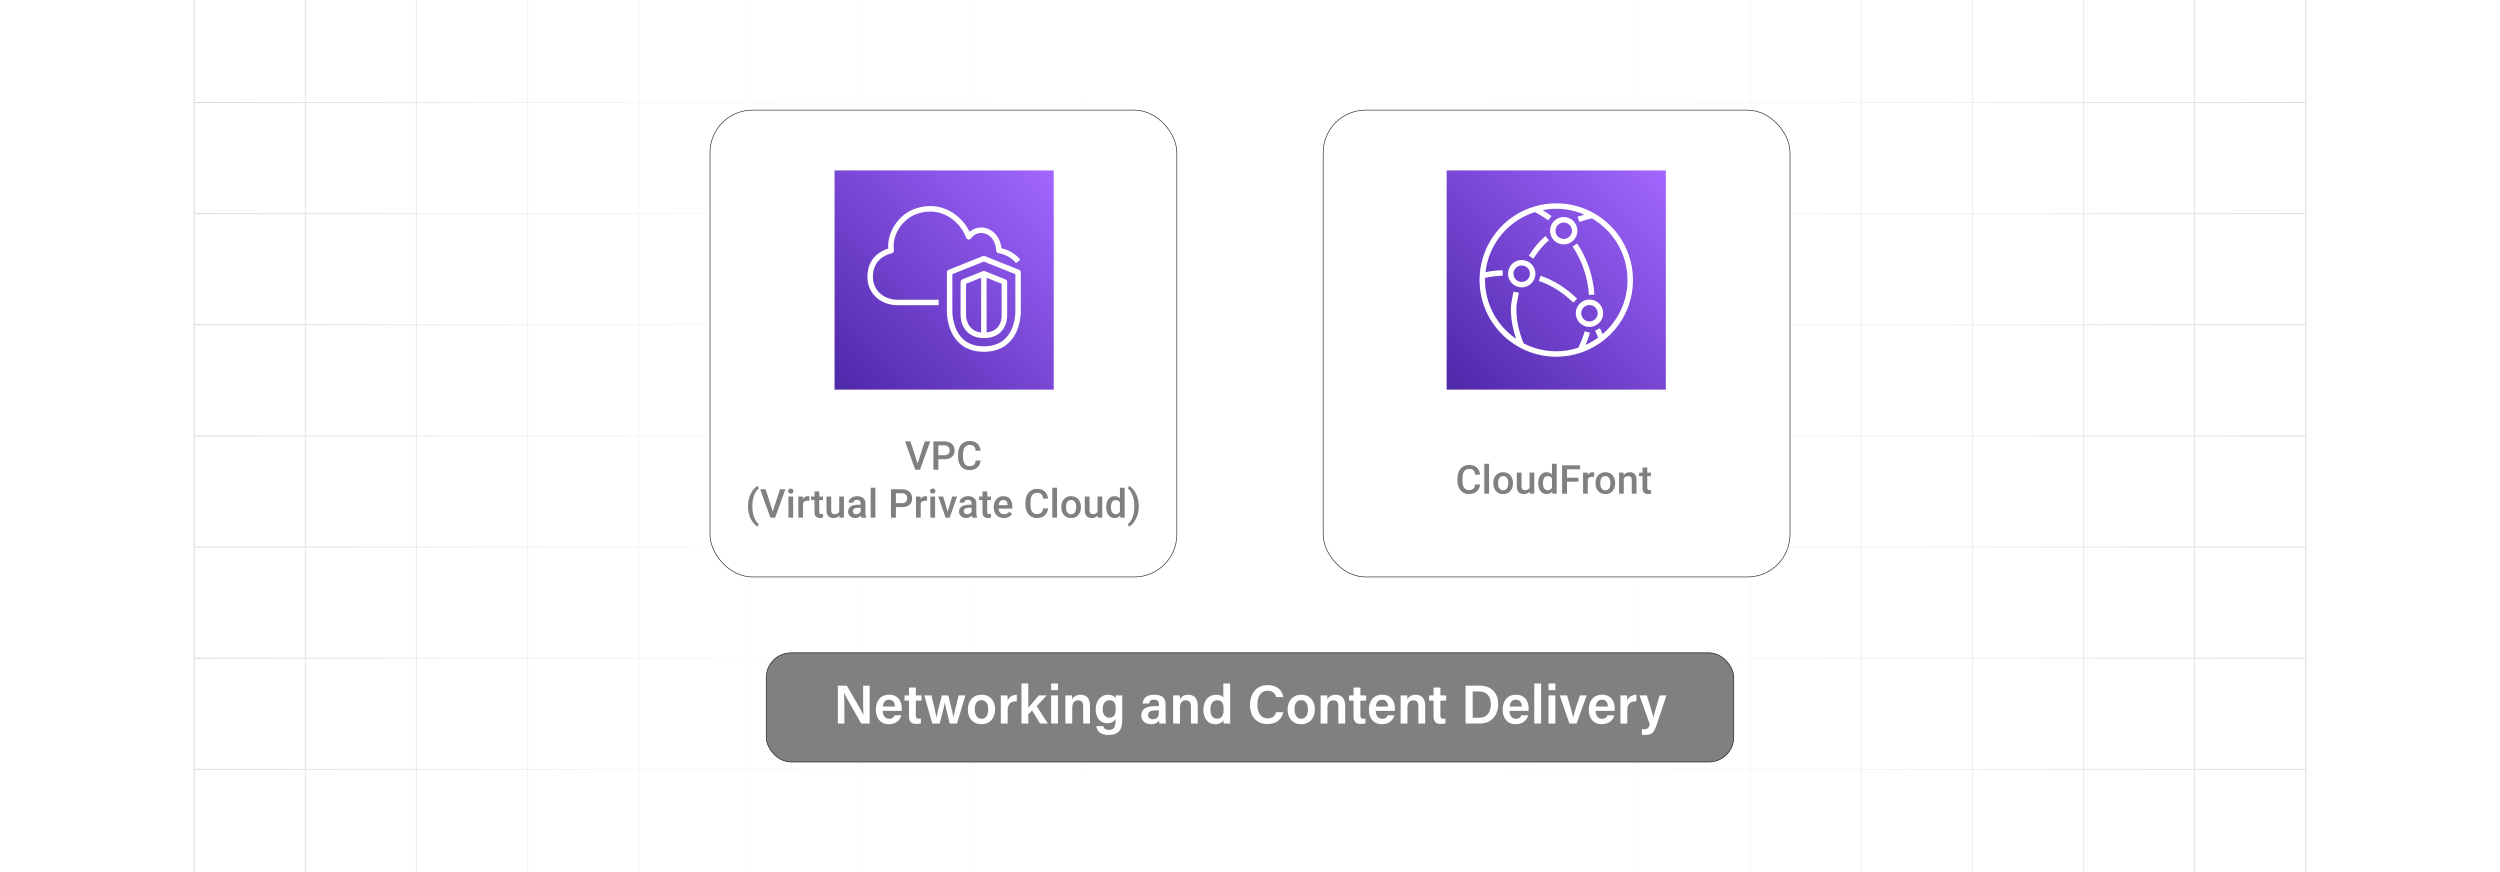 <?xml version="1.0" encoding="UTF-8"?><svg id="Layer_1" xmlns="http://www.w3.org/2000/svg" xmlns:xlink="http://www.w3.org/1999/xlink" viewBox="0 0 860 300"><defs><clipPath id="clippath"><rect y="-.038" width="860" height="300.076" fill="none" stroke-width="0"/></clipPath><clipPath id="clippath-1"><rect y="-.038" width="860" height="300.076" fill="none" stroke-width="0"/></clipPath><linearGradient id="linear-gradient" x1="72.44" y1="149.981" x2="787.56" y2="149.981" gradientUnits="userSpaceOnUse"><stop offset="0" stop-color="#fff" stop-opacity="0"/><stop offset=".039" stop-color="#fff" stop-opacity=".179"/><stop offset=".087" stop-color="#fff" stop-opacity=".369"/><stop offset=".137" stop-color="#fff" stop-opacity=".539"/><stop offset=".189" stop-color="#fff" stop-opacity=".681"/><stop offset=".244" stop-color="#fff" stop-opacity=".797"/><stop offset=".301" stop-color="#fff" stop-opacity=".887"/><stop offset=".363" stop-color="#fff" stop-opacity=".951"/><stop offset=".432" stop-color="#fff" stop-opacity=".988"/><stop offset=".523" stop-color="#fff"/><stop offset=".583" stop-color="#fff" stop-opacity=".984"/><stop offset=".643" stop-color="#fff" stop-opacity=".937"/><stop offset=".703" stop-color="#fff" stop-opacity=".858"/><stop offset=".763" stop-color="#fff" stop-opacity=".747"/><stop offset=".823" stop-color="#fff" stop-opacity=".604"/><stop offset=".883" stop-color="#fff" stop-opacity=".428"/><stop offset=".943" stop-color="#fff" stop-opacity=".225"/><stop offset="1" stop-color="#fff" stop-opacity="0"/></linearGradient><linearGradient id="linear-gradient-2" x1="560.116" y1="165.088" x2="560.116" y2="163.644" gradientUnits="userSpaceOnUse"><stop offset=".001" stop-color="#ff1d25" stop-opacity="0"/><stop offset=".079" stop-color="#f6272d" stop-opacity=".259"/><stop offset=".156" stop-color="#f03034" stop-opacity=".483"/><stop offset=".233" stop-color="#ea383b" stop-opacity=".669"/><stop offset=".307" stop-color="#e53e3f" stop-opacity=".813"/><stop offset=".378" stop-color="#e24243" stop-opacity=".916"/><stop offset=".445" stop-color="#e04545" stop-opacity=".979"/><stop offset=".503" stop-color="#e04646"/><stop offset=".561" stop-color="#e04545" stop-opacity=".979"/><stop offset=".627" stop-color="#e24243" stop-opacity=".917"/><stop offset=".697" stop-color="#e53e3f" stop-opacity=".815"/><stop offset=".77" stop-color="#ea383b" stop-opacity=".672"/><stop offset=".845" stop-color="#ef3135" stop-opacity=".488"/><stop offset=".922" stop-color="#f6272d" stop-opacity=".263"/><stop offset="1" stop-color="#ff1d25" stop-opacity="0"/></linearGradient><linearGradient id="linear-gradient-3" x1="469.176" y1="149.136" x2="469.176" y2="147.796" xlink:href="#linear-gradient-2"/><linearGradient id="linear-gradient-4" x1="-1271.583" y1="4355.408" x2="-1270.641" y2="4356.35" gradientTransform="translate(102224.319 348566.655) scale(80 -80)" gradientUnits="userSpaceOnUse"><stop offset="0" stop-color="#4d27a8"/><stop offset="1" stop-color="#a166ff"/></linearGradient><linearGradient id="linear-gradient-5" x1="-1274.216" y1="4355.408" x2="-1273.273" xlink:href="#linear-gradient-4"/></defs><rect y="0" width="860" height="300" rx="5" ry="5" fill="#fff" stroke-width="0"/><rect y="0" width="860" height="300" rx="5" ry="5" fill="#fff" stroke-width="0"/><rect y="0" width="860" height="300" rx="5" ry="5" fill="#fff" stroke-width="0"/><rect y="0" width="860" height="300" rx="5" ry="5" fill="#fff" stroke-width="0"/><g clip-path="url(#clippath)"><rect y="0" width="860" height="300" rx="5" ry="5" fill="#fff" stroke-width="0"/><g clip-path="url(#clippath-1)"><rect y="-.038" width="860" height="300" rx="5" ry="5" fill="#fff" stroke-width="0"/><rect x="66.787" y="-2.966" width="726.419" height="305.872" fill="none" stroke="#dbdcdd" stroke-miterlimit="10" stroke-width=".353"/><polyline points="66.791 264.672 105.02 264.672 143.248 264.672 143.265 264.672 181.493 264.672 219.705 264.672 219.721 264.672 257.95 264.672 296.178 264.672 296.195 264.672 334.423 264.672 372.651 264.672 410.896 264.672 449.108 264.672 487.337 264.672 487.353 264.672 525.581 264.672 563.81 264.672 563.826 264.672 602.054 264.672 640.267 264.672 640.283 264.672 678.511 264.672 716.74 264.672 754.968 264.672 754.984 264.672 793.213 264.672" fill="none" stroke="#dbdcdd" stroke-miterlimit="10" stroke-width=".353"/><polyline points="66.791 226.428 105.02 226.428 143.248 226.428 143.265 226.428 181.493 226.428 219.705 226.428 219.721 226.428 257.95 226.428 296.178 226.428 296.195 226.428 334.423 226.428 372.651 226.428 410.896 226.428 449.108 226.428 487.337 226.428 487.353 226.428 525.581 226.428 563.81 226.428 563.826 226.428 602.054 226.428 640.267 226.428 640.283 226.428 678.511 226.428 716.74 226.428 754.968 226.428 754.984 226.428 793.213 226.428" fill="none" stroke="#dbdcdd" stroke-miterlimit="10" stroke-width=".353"/><polyline points="66.791 188.199 105.02 188.199 143.248 188.199 143.265 188.199 181.493 188.199 219.705 188.199 219.721 188.199 257.95 188.199 296.178 188.199 296.195 188.199 334.423 188.199 372.651 188.199 410.896 188.199 449.108 188.199 487.337 188.199 487.353 188.199 525.581 188.199 563.81 188.199 563.826 188.199 602.054 188.199 640.267 188.199 640.283 188.199 678.511 188.199 716.74 188.199 754.968 188.199 754.984 188.199 793.213 188.199" fill="none" stroke="#dbdcdd" stroke-miterlimit="10" stroke-width=".353"/><polyline points="66.791 149.954 105.02 149.954 143.248 149.954 143.265 149.954 181.493 149.954 219.705 149.954 219.721 149.954 257.95 149.954 296.178 149.954 296.195 149.954 334.423 149.954 372.651 149.954 410.896 149.954 449.108 149.954 487.337 149.954 487.353 149.954 525.581 149.954 563.81 149.954 563.826 149.954 602.054 149.954 640.267 149.954 640.283 149.954 678.511 149.954 716.74 149.954 754.968 149.954 754.984 149.954 793.213 149.954" fill="none" stroke="#dbdcdd" stroke-miterlimit="10" stroke-width=".353"/><polyline points="66.791 111.726 105.02 111.726 143.248 111.726 143.265 111.726 181.493 111.726 219.705 111.726 219.721 111.726 257.95 111.726 296.178 111.726 296.195 111.726 334.423 111.726 372.651 111.726 410.896 111.726 449.108 111.726 487.337 111.726 487.353 111.726 525.581 111.726 563.81 111.726 563.826 111.726 602.054 111.726 640.267 111.726 640.283 111.726 678.511 111.726 716.74 111.726 754.968 111.726 754.984 111.726 793.213 111.726" fill="none" stroke="#dbdcdd" stroke-miterlimit="10" stroke-width=".353"/><polyline points="66.791 73.498 105.02 73.498 143.248 73.498 143.265 73.498 181.493 73.498 219.705 73.498 219.721 73.498 257.95 73.498 296.178 73.498 296.195 73.498 334.423 73.498 372.651 73.498 410.896 73.498 449.108 73.498 487.337 73.498 487.353 73.498 525.581 73.498 563.81 73.498 563.826 73.498 602.054 73.498 640.267 73.498 640.283 73.498 678.511 73.498 716.74 73.498 754.968 73.498 754.984 73.498 793.213 73.498" fill="none" stroke="#dbdcdd" stroke-miterlimit="10" stroke-width=".353"/><polyline points="66.791 35.269 105.02 35.269 143.248 35.269 143.265 35.269 181.493 35.269 219.705 35.269 219.721 35.269 257.95 35.269 296.178 35.269 296.195 35.269 334.423 35.269 372.651 35.269 410.896 35.269 449.108 35.269 487.337 35.269 487.353 35.269 525.581 35.269 563.81 35.269 563.826 35.269 602.054 35.269 640.267 35.269 640.283 35.269 678.511 35.269 716.74 35.269 754.968 35.269 754.984 35.269 793.213 35.269" fill="none" stroke="#dbdcdd" stroke-miterlimit="10" stroke-width=".353"/><polyline points="754.966 -2.982 754.966 -2.966 754.966 35.273 754.966 73.498 754.966 111.722 754.966 111.738 754.966 149.947 754.966 188.202 754.966 226.427 754.966 264.666 754.966 302.906" fill="none" stroke="#dbdcdd" stroke-miterlimit="10" stroke-width=".353"/><polyline points="716.742 -2.982 716.742 -2.966 716.742 35.273 716.742 73.498 716.742 111.722 716.742 111.738 716.742 149.947 716.742 188.202 716.742 226.427 716.742 264.666 716.742 302.906" fill="none" stroke="#dbdcdd" stroke-miterlimit="10" stroke-width=".353"/><polyline points="678.517 -2.982 678.517 -2.966 678.517 35.273 678.517 73.498 678.517 111.722 678.517 111.738 678.517 149.947 678.517 188.202 678.517 226.427 678.517 264.666 678.517 302.906" fill="none" stroke="#dbdcdd" stroke-miterlimit="10" stroke-width=".353"/><polyline points="640.262 -2.982 640.262 -2.966 640.262 35.273 640.262 73.498 640.262 111.722 640.262 111.738 640.262 149.947 640.262 188.202 640.262 226.427 640.262 264.666 640.262 302.906" fill="none" stroke="#dbdcdd" stroke-miterlimit="10" stroke-width=".353"/><polyline points="602.053 -2.982 602.053 -2.966 602.053 35.273 602.053 73.498 602.053 111.722 602.053 111.738 602.053 149.947 602.053 188.202 602.053 226.427 602.053 264.666 602.053 302.906" fill="none" stroke="#dbdcdd" stroke-miterlimit="10" stroke-width=".353"/><polyline points="563.813 -2.982 563.813 -2.966 563.813 35.273 563.813 73.498 563.813 111.722 563.813 111.738 563.813 149.947 563.813 188.202 563.813 226.427 563.813 264.666 563.813 302.906" fill="none" stroke="#dbdcdd" stroke-miterlimit="10" stroke-width=".353"/><polyline points="525.588 -2.982 525.588 -2.966 525.588 35.273 525.588 73.498 525.588 111.722 525.588 111.738 525.588 149.947 525.588 188.202 525.588 226.427 525.588 264.666 525.588 302.906" fill="none" stroke="#dbdcdd" stroke-miterlimit="10" stroke-width=".353"/><polyline points="487.334 -2.982 487.334 -2.966 487.334 35.273 487.334 73.498 487.334 111.722 487.334 111.738 487.334 149.947 487.334 188.202 487.334 226.427 487.334 264.666 487.334 302.906" fill="none" stroke="#dbdcdd" stroke-miterlimit="10" stroke-width=".353"/><polyline points="449.109 -2.982 449.109 -2.966 449.109 35.273 449.109 73.498 449.109 111.722 449.109 111.738 449.109 149.947 449.109 188.202 449.109 226.427 449.109 264.666 449.109 302.906" fill="none" stroke="#dbdcdd" stroke-miterlimit="10" stroke-width=".353"/><polyline points="410.899 -2.982 410.899 -2.966 410.899 35.273 410.899 73.498 410.899 111.722 410.899 111.738 410.899 149.947 410.899 188.202 410.899 226.427 410.899 264.666 410.899 302.906" fill="none" stroke="#dbdcdd" stroke-miterlimit="10" stroke-width=".353"/><polyline points="372.645 -2.982 372.645 -2.966 372.645 35.273 372.645 73.498 372.645 111.722 372.645 111.738 372.645 149.947 372.645 188.202 372.645 226.427 372.645 264.666 372.645 302.906" fill="none" stroke="#dbdcdd" stroke-miterlimit="10" stroke-width=".353"/><polyline points="334.42 -2.982 334.42 -2.966 334.42 35.273 334.42 73.498 334.42 111.722 334.42 111.738 334.42 149.947 334.42 188.202 334.42 226.427 334.42 264.666 334.42 302.906" fill="none" stroke="#dbdcdd" stroke-miterlimit="10" stroke-width=".353"/><polyline points="296.18 -2.982 296.18 -2.966 296.18 35.273 296.18 73.498 296.18 111.722 296.18 111.738 296.18 149.947 296.18 188.202 296.18 226.427 296.18 264.666 296.18 302.906" fill="none" stroke="#dbdcdd" stroke-miterlimit="10" stroke-width=".353"/><polyline points="257.956 -2.982 257.956 -2.966 257.956 35.273 257.956 73.498 257.956 111.722 257.956 111.738 257.956 149.947 257.956 188.202 257.956 226.427 257.956 264.666 257.956 302.906" fill="none" stroke="#dbdcdd" stroke-miterlimit="10" stroke-width=".353"/><polyline points="219.701 -2.982 219.701 -2.966 219.701 35.273 219.701 73.498 219.701 111.722 219.701 111.738 219.701 149.947 219.701 188.202 219.701 226.427 219.701 264.666 219.701 302.906" fill="none" stroke="#dbdcdd" stroke-miterlimit="10" stroke-width=".353"/><polyline points="181.491 -2.982 181.491 -2.966 181.491 35.273 181.491 73.498 181.491 111.722 181.491 111.738 181.491 149.947 181.491 188.202 181.491 226.427 181.491 264.666 181.491 302.906" fill="none" stroke="#dbdcdd" stroke-miterlimit="10" stroke-width=".353"/><polyline points="143.252 -2.982 143.252 -2.966 143.252 35.273 143.252 73.498 143.252 111.722 143.252 111.738 143.252 149.947 143.252 188.202 143.252 226.427 143.252 264.666 143.252 302.906" fill="none" stroke="#dbdcdd" stroke-miterlimit="10" stroke-width=".353"/><polyline points="105.027 -2.982 105.027 -2.966 105.027 35.273 105.027 73.498 105.027 111.722 105.027 111.738 105.027 149.947 105.027 188.202 105.027 226.427 105.027 264.666 105.027 302.906" fill="none" stroke="#dbdcdd" stroke-miterlimit="10" stroke-width=".353"/></g><rect x="72.44" y="-.038" width="715.119" height="300.038" fill="url(#linear-gradient)" stroke-width="0"/></g><line x1="560.121" y1="164.366" x2="560.111" y2="164.366" fill="none" opacity=".84" stroke="url(#linear-gradient-2)" stroke-miterlimit="10" stroke-width="1.445"/><g opacity=".74"><path d="M469.161,147.796c0,.37.01.73.03,1.1v.24c-.01-.08-.01-.16-.01-.24-.01-.37-.01-.73-.02-1.1" fill="none" stroke-width="0"/></g><path d="M469.191,149.136v-.24c-.02-.37-.03-.73-.03-1.1" fill="none" opacity=".84" stroke="url(#linear-gradient-3)" stroke-miterlimit="10" stroke-width="1.445"/><rect x="244.238" y="37.885" width="160.587" height="160.587" rx="14.625" ry="14.625" fill="#fff" stroke="#333" stroke-miterlimit="10" stroke-width=".236"/><path d="M315.651,159.467l2.481-7.637h1.863l-3.513,9.762h-1.643l-3.5-9.762h1.856l2.454,7.637Z" fill="gray" stroke-width="0"/><path d="M322.792,157.972v3.621h-1.696v-9.762h3.734c1.091,0,1.957.284,2.599.852.642.568.962,1.32.962,2.255,0,.958-.314,1.703-.941,2.235-.629.533-1.508.799-2.639.799h-2.019ZM322.792,156.604h2.038c.604,0,1.065-.142,1.382-.426.317-.284.476-.694.476-1.23,0-.527-.16-.949-.482-1.264-.322-.315-.765-.477-1.327-.486h-2.086v3.406Z" fill="gray" stroke-width="0"/><path d="M337.322,158.414c-.099,1.042-.482,1.854-1.153,2.438-.67.583-1.562.875-2.675.875-.778,0-1.463-.185-2.056-.553-.592-.369-1.049-.893-1.371-1.572-.321-.68-.489-1.469-.503-2.367v-.912c0-.921.163-1.732.49-2.434.326-.702.794-1.243,1.404-1.623s1.315-.57,2.115-.57c1.077,0,1.944.291,2.602.875s1.039,1.409,1.147,2.478h-1.69c-.08-.702-.285-1.208-.613-1.519-.329-.311-.81-.466-1.445-.466-.737,0-1.304.27-1.699.809-.396.54-.599,1.33-.607,2.373v.866c0,1.056.19,1.861.566,2.416.378.555.932.832,1.66.832.666,0,1.166-.149,1.502-.449.335-.299.547-.798.637-1.495h1.69Z" fill="gray" stroke-width="0"/><path d="M257.329,174.101c0-1.033.139-2.013.416-2.94.276-.927.684-1.756,1.22-2.487s1.105-1.244,1.703-1.539l.322.952c-.631.478-1.142,1.208-1.532,2.189-.392.981-.605,2.104-.641,3.369l-.007.577c0,1.355.191,2.562.573,3.624.383,1.062.918,1.87,1.606,2.424l-.322.905c-.599-.295-1.168-.81-1.706-1.545-.539-.735-.945-1.565-1.221-2.488-.274-.923-.412-1.937-.412-3.041Z" fill="gray" stroke-width="0"/><path d="M265.824,175.945l2.481-7.637h1.863l-3.513,9.762h-1.643l-3.5-9.762h1.856l2.454,7.637Z" fill="gray" stroke-width="0"/><path d="M271.114,168.932c0-.251.079-.459.238-.624.158-.166.386-.248.681-.248s.522.083.684.248c.161.165.241.373.241.624,0,.246-.08.45-.241.613s-.389.245-.684.245-.522-.082-.681-.245c-.159-.163-.238-.368-.238-.613ZM272.844,178.071h-1.63v-7.255h1.63v7.255Z" fill="gray" stroke-width="0"/><path d="M278.416,172.304c-.214-.036-.435-.054-.663-.054-.747,0-1.25.286-1.509.858v4.961h-1.63v-7.255h1.556l.04.811c.394-.63.94-.945,1.637-.945.232,0,.425.031.576.094l-.007,1.529Z" fill="gray" stroke-width="0"/><path d="M281.821,169.052v1.763h1.281v1.207h-1.281v4.05c0,.277.055.477.165.6.109.123.305.185.586.185.189,0,.378-.022.57-.067v1.261c-.371.102-.729.154-1.073.154-1.251,0-1.877-.691-1.877-2.072v-4.11h-1.193v-1.207h1.193v-1.763h1.629Z" fill="gray" stroke-width="0"/><path d="M288.741,177.359c-.477.564-1.157.845-2.038.845-.787,0-1.382-.231-1.787-.691-.404-.46-.606-1.127-.606-1.998v-4.7h1.629v4.68c0,.921.383,1.381,1.147,1.381.791,0,1.325-.284,1.602-.852v-5.21h1.63v7.255h-1.535l-.041-.711Z" fill="gray" stroke-width="0"/><path d="M296.311,178.071c-.072-.139-.135-.364-.189-.677-.519.541-1.153.811-1.904.811-.729,0-1.323-.208-1.783-.624-.46-.416-.69-.93-.69-1.542,0-.773.287-1.367.861-1.78.574-.413,1.395-.62,2.464-.62h.999v-.476c0-.376-.104-.676-.315-.902-.21-.226-.53-.338-.959-.338-.371,0-.675.093-.912.278s-.355.421-.355.708h-1.629c0-.398.132-.77.396-1.117.264-.346.622-.618,1.076-.815.453-.197.96-.295,1.519-.295.85,0,1.526.213,2.031.64.506.427.765,1.027.778,1.8v3.272c0,.653.092,1.173.274,1.562v.114h-1.662ZM294.52,176.897c.322,0,.625-.078.909-.235.283-.156.497-.366.64-.63v-1.368h-.878c-.604,0-1.058.105-1.361.315-.304.21-.456.507-.456.892,0,.313.104.562.312.748.207.185.485.278.834.278Z" fill="gray" stroke-width="0"/><path d="M301.139,178.071h-1.63v-10.299h1.63v10.299Z" fill="gray" stroke-width="0"/><path d="M308.185,174.45v3.621h-1.696v-9.762h3.734c1.091,0,1.957.284,2.599.852.642.568.962,1.32.962,2.255,0,.958-.314,1.703-.941,2.235-.629.533-1.508.799-2.639.799h-2.019ZM308.185,173.082h2.038c.604,0,1.065-.142,1.382-.426.317-.284.476-.694.476-1.23,0-.527-.16-.949-.482-1.264-.322-.315-.765-.477-1.327-.486h-2.086v3.406Z" fill="gray" stroke-width="0"/><path d="M318.907,172.304c-.214-.036-.435-.054-.663-.054-.747,0-1.25.286-1.509.858v4.961h-1.63v-7.255h1.556l.04.811c.394-.63.94-.945,1.637-.945.232,0,.425.031.576.094l-.007,1.529Z" fill="gray" stroke-width="0"/><path d="M319.939,168.932c0-.251.079-.459.238-.624.158-.166.386-.248.681-.248s.522.083.684.248c.161.165.241.373.241.624,0,.246-.08.45-.241.613s-.389.245-.684.245-.522-.082-.681-.245c-.159-.163-.238-.368-.238-.613ZM321.67,178.071h-1.63v-7.255h1.63v7.255Z" fill="gray" stroke-width="0"/><path d="M326.001,176.006l1.535-5.19h1.684l-2.515,7.255h-1.415l-2.534-7.255h1.69l1.556,5.19Z" fill="gray" stroke-width="0"/><path d="M334.469,178.071c-.072-.139-.135-.364-.189-.677-.519.541-1.153.811-1.904.811-.729,0-1.323-.208-1.783-.624-.46-.416-.69-.93-.69-1.542,0-.773.287-1.367.861-1.78.574-.413,1.395-.62,2.464-.62h.999v-.476c0-.376-.104-.676-.315-.902-.21-.226-.53-.338-.959-.338-.371,0-.675.093-.912.278s-.355.421-.355.708h-1.629c0-.398.132-.77.396-1.117.264-.346.622-.618,1.076-.815.453-.197.96-.295,1.519-.295.85,0,1.526.213,2.031.64.506.427.765,1.027.778,1.8v3.272c0,.653.092,1.173.274,1.562v.114h-1.662ZM332.678,176.897c.322,0,.625-.078.909-.235.283-.156.497-.366.64-.63v-1.368h-.878c-.604,0-1.058.105-1.361.315-.304.21-.456.507-.456.892,0,.313.104.562.312.748.207.185.485.278.834.278Z" fill="gray" stroke-width="0"/><path d="M339.604,169.052v1.763h1.281v1.207h-1.281v4.05c0,.277.055.477.165.6.109.123.305.185.586.185.189,0,.378-.022.57-.067v1.261c-.371.102-.729.154-1.073.154-1.251,0-1.877-.691-1.877-2.072v-4.11h-1.193v-1.207h1.193v-1.763h1.629Z" fill="gray" stroke-width="0"/><path d="M345.324,178.205c-1.032,0-1.869-.325-2.511-.976s-.962-1.517-.962-2.598v-.201c0-.724.14-1.371.419-1.941.279-.57.672-1.013,1.177-1.331s1.068-.476,1.69-.476c.988,0,1.751.315,2.29.945.538.63.808,1.522.808,2.675v.657h-4.74c.049.599.249,1.073.601,1.422.351.349.792.523,1.324.523.746,0,1.353-.302,1.823-.905l.878.838c-.29.434-.678.77-1.163,1.009-.484.239-1.029.359-1.633.359ZM345.13,171.989c-.446,0-.808.157-1.083.47-.274.312-.45.749-.526,1.307h3.104v-.121c-.035-.545-.181-.958-.435-1.237s-.607-.419-1.06-.419Z" fill="gray" stroke-width="0"/><path d="M360.524,174.892c-.099,1.042-.482,1.854-1.153,2.438-.67.583-1.562.875-2.675.875-.778,0-1.463-.185-2.056-.553-.592-.369-1.049-.893-1.371-1.572-.321-.68-.489-1.469-.503-2.367v-.912c0-.921.163-1.732.49-2.434.326-.702.794-1.243,1.404-1.623s1.315-.57,2.115-.57c1.077,0,1.944.291,2.602.875s1.039,1.409,1.147,2.478h-1.69c-.08-.702-.285-1.208-.613-1.519-.329-.311-.81-.466-1.445-.466-.737,0-1.304.27-1.699.809-.396.54-.599,1.33-.607,2.373v.866c0,1.056.19,1.861.566,2.416.378.555.932.832,1.66.832.666,0,1.166-.149,1.502-.449.335-.299.547-.798.637-1.495h1.69Z" fill="gray" stroke-width="0"/><path d="M363.616,178.071h-1.63v-10.299h1.63v10.299Z" fill="gray" stroke-width="0"/><path d="M365.084,174.376c0-.711.142-1.351.423-1.921.281-.57.677-1.008,1.187-1.315s1.096-.459,1.757-.459c.979,0,1.773.315,2.384.945s.94,1.466.989,2.507l.006.382c0,.715-.137,1.355-.412,1.917-.274.564-.668.999-1.18,1.308s-1.103.463-1.773.463c-1.023,0-1.843-.341-2.458-1.022-.614-.682-.922-1.59-.922-2.726v-.081ZM366.714,174.517c0,.747.154,1.331.463,1.753.308.422.737.634,1.287.634s.978-.215,1.284-.644c.306-.429.459-1.057.459-1.884,0-.733-.157-1.315-.473-1.743-.315-.429-.743-.644-1.284-.644-.532,0-.954.211-1.268.634-.312.422-.469,1.054-.469,1.894Z" fill="gray" stroke-width="0"/><path d="M377.601,177.359c-.477.564-1.157.845-2.038.845-.787,0-1.382-.231-1.787-.691-.404-.46-.606-1.127-.606-1.998v-4.7h1.629v4.68c0,.921.383,1.381,1.147,1.381.791,0,1.325-.284,1.602-.852v-5.21h1.63v7.255h-1.535l-.041-.711Z" fill="gray" stroke-width="0"/><path d="M380.532,174.389c0-1.117.26-2.015.778-2.692s1.214-1.016,2.085-1.016c.769,0,1.391.268,1.864.804v-3.714h1.629v10.299h-1.475l-.081-.751c-.487.59-1.138.885-1.951.885-.849,0-1.536-.342-2.062-1.026-.525-.684-.788-1.614-.788-2.79ZM382.162,174.53c0,.737.142,1.313.426,1.727.283.413.688.62,1.21.62.666,0,1.153-.297,1.462-.892v-3.098c-.3-.581-.782-.872-1.448-.872-.527,0-.935.209-1.221.627s-.429,1.047-.429,1.888Z" fill="gray" stroke-width="0"/><path d="M391.729,174.209c0,.992-.136,1.95-.408,2.873-.273.923-.686,1.763-1.241,2.521-.554.757-1.133,1.282-1.736,1.572l-.321-.905c.67-.519,1.201-1.311,1.592-2.377.392-1.066.587-2.283.587-3.651v-.154c0-1.243-.17-2.374-.51-3.396s-.827-1.84-1.462-2.457l-.207-.188.321-.912c.572.277,1.127.769,1.663,1.475.536.707.947,1.497,1.233,2.371s.447,1.775.483,2.705l.006.523Z" fill="gray" stroke-width="0"/><rect x="455.175" y="37.885" width="160.587" height="160.587" rx="14.625" ry="14.625" fill="#fff" stroke="#333" stroke-miterlimit="10" stroke-width=".236"/><path d="M509.144,166.653c-.099,1.042-.482,1.854-1.153,2.438-.67.583-1.562.875-2.675.875-.778,0-1.463-.185-2.056-.553-.592-.369-1.049-.893-1.371-1.572-.321-.68-.489-1.469-.503-2.367v-.912c0-.921.163-1.732.49-2.434.326-.702.794-1.243,1.404-1.623s1.315-.57,2.115-.57c1.077,0,1.944.291,2.602.875s1.039,1.409,1.147,2.478h-1.69c-.08-.702-.285-1.208-.613-1.519-.329-.311-.81-.466-1.445-.466-.737,0-1.304.27-1.699.809-.396.54-.599,1.33-.607,2.373v.866c0,1.056.19,1.861.566,2.416.378.555.932.832,1.66.832.666,0,1.166-.149,1.502-.449.335-.299.547-.798.637-1.495h1.69Z" fill="gray" stroke-width="0"/><path d="M512.236,169.831h-1.63v-10.299h1.63v10.299Z" fill="gray" stroke-width="0"/><path d="M513.704,166.137c0-.711.142-1.351.423-1.921.281-.57.677-1.008,1.187-1.315s1.096-.459,1.757-.459c.979,0,1.773.315,2.384.945s.94,1.466.989,2.507l.006.382c0,.715-.137,1.355-.412,1.917-.274.564-.668.999-1.18,1.308s-1.103.463-1.773.463c-1.023,0-1.843-.341-2.458-1.022-.614-.682-.922-1.59-.922-2.726v-.081ZM515.334,166.278c0,.747.154,1.331.463,1.753.308.422.737.634,1.287.634s.978-.215,1.284-.644c.306-.429.459-1.057.459-1.884,0-.733-.157-1.315-.473-1.743-.315-.429-.743-.644-1.284-.644-.532,0-.954.211-1.268.634-.312.422-.469,1.054-.469,1.894Z" fill="gray" stroke-width="0"/><path d="M526.221,169.12c-.477.564-1.157.845-2.038.845-.787,0-1.382-.231-1.787-.691-.404-.46-.606-1.127-.606-1.998v-4.7h1.629v4.68c0,.921.383,1.381,1.147,1.381.791,0,1.325-.284,1.602-.852v-5.21h1.63v7.255h-1.535l-.041-.711Z" fill="gray" stroke-width="0"/><path d="M529.151,166.15c0-1.117.26-2.015.778-2.692s1.214-1.016,2.085-1.016c.769,0,1.391.268,1.864.804v-3.714h1.629v10.299h-1.475l-.081-.751c-.487.59-1.138.885-1.951.885-.849,0-1.536-.342-2.062-1.026-.525-.684-.788-1.614-.788-2.79ZM530.781,166.291c0,.737.142,1.313.426,1.727.283.413.688.62,1.21.62.666,0,1.153-.297,1.462-.892v-3.098c-.3-.581-.782-.872-1.448-.872-.527,0-.935.209-1.221.627s-.429,1.047-.429,1.888Z" fill="gray" stroke-width="0"/><path d="M542.991,165.695h-3.93v4.137h-1.696v-9.762h6.202v1.368h-4.506v2.903h3.93v1.355Z" fill="gray" stroke-width="0"/><path d="M548.375,164.065c-.214-.036-.435-.054-.663-.054-.747,0-1.25.286-1.509.858v4.961h-1.63v-7.255h1.556l.04.811c.394-.63.94-.945,1.637-.945.232,0,.425.031.576.094l-.007,1.529Z" fill="gray" stroke-width="0"/><path d="M548.857,166.137c0-.711.142-1.351.423-1.921.281-.57.677-1.008,1.187-1.315s1.096-.459,1.757-.459c.979,0,1.773.315,2.384.945s.94,1.466.989,2.507l.006.382c0,.715-.137,1.355-.412,1.917-.274.564-.668.999-1.18,1.308s-1.103.463-1.773.463c-1.023,0-1.843-.341-2.458-1.022-.614-.682-.922-1.59-.922-2.726v-.081ZM550.487,166.278c0,.747.154,1.331.463,1.753.308.422.737.634,1.287.634s.978-.215,1.284-.644c.306-.429.459-1.057.459-1.884,0-.733-.157-1.315-.473-1.743-.315-.429-.743-.644-1.284-.644-.532,0-.954.211-1.268.634-.312.422-.469,1.054-.469,1.894Z" fill="gray" stroke-width="0"/><path d="M558.493,162.576l.047.838c.536-.648,1.24-.972,2.112-.972,1.511,0,2.279.865,2.307,2.595v4.794h-1.63v-4.7c0-.46-.1-.801-.298-1.022-.199-.221-.524-.332-.976-.332-.657,0-1.147.297-1.469.892v5.163h-1.629v-7.255h1.535Z" fill="gray" stroke-width="0"/><path d="M566.659,160.813v1.763h1.281v1.207h-1.281v4.05c0,.277.055.477.165.6.109.123.305.185.586.185.189,0,.378-.022.57-.067v1.261c-.371.102-.729.154-1.073.154-1.251,0-1.877-.691-1.877-2.072v-4.11h-1.193v-1.207h1.193v-1.763h1.629Z" fill="gray" stroke-width="0"/><rect x="263.594" y="224.575" width="332.811" height="37.541" rx="8.533" ry="8.533" fill="gray" stroke="#231f20" stroke-miterlimit="10" stroke-width=".236"/><path d="M288.217,248.897v-13.033h3.079c1.711,2.968,5.082,8.658,5.726,10.077h.032c-.14-1.467-.134-3.659-.134-5.794v-4.283h2.239v13.033h-2.914c-1.511-2.643-5.155-9.019-5.859-10.509h-.032c.094,1.258.115,3.774.115,6.115v4.394h-2.252Z" fill="#fff" stroke-width="0"/><path d="M303.647,244.536c.006,1.467.741,2.723,2.181,2.723,1.256,0,1.635-.563,1.908-1.19h2.348c-.355,1.204-1.407,3.053-4.32,3.053-3.142,0-4.478-2.416-4.478-4.941,0-2.986,1.522-5.198,4.578-5.198,3.259,0,4.354,2.44,4.354,4.74,0,.316,0,.54-.032.812h-6.538ZM307.864,243.047c-.019-1.284-.588-2.345-2.012-2.345-1.426,0-2.021.987-2.148,2.345h4.16Z" fill="#fff" stroke-width="0"/><path d="M311.142,239.21h1.555v-2.702h2.343v2.702h1.978v1.797h-1.978v5.081c0,.805.226,1.156,1.051,1.156.178,0,.468-.005.69-.047v1.648c-.492.171-1.169.183-1.684.183-1.761,0-2.399-.933-2.399-2.599v-5.422h-1.555v-1.797Z" fill="#fff" stroke-width="0"/><path d="M320.424,239.21c.984,4.109,1.531,6.449,1.708,7.582h.032c.19-1.018.605-2.84,1.85-7.582h2.206c1.237,5.004,1.606,6.47,1.75,7.456h.019c.211-1.01.539-2.463,1.797-7.456h2.333l-2.911,9.687h-2.516c-.847-3.626-1.464-6.011-1.679-7.208h-.019c-.162,1.161-.8,3.61-1.734,7.208h-2.544l-2.771-9.687h2.478Z" fill="#fff" stroke-width="0"/><path d="M342.325,244.034c0,2.884-1.702,5.088-4.734,5.088-2.928,0-4.655-2.144-4.655-5.043,0-2.946,1.753-5.096,4.775-5.096,2.797,0,4.614,2.013,4.614,5.05ZM335.321,244.053c0,1.952.889,3.206,2.332,3.206,1.467,0,2.286-1.228,2.286-3.193,0-2.078-.827-3.219-2.324-3.219-1.435,0-2.294,1.103-2.294,3.206Z" fill="#fff" stroke-width="0"/><path d="M344.288,241.839c0-1.094-.006-1.918-.019-2.629h2.298c.032.235.065,1.129.065,1.794.454-1.175,1.527-1.997,3.16-2.019v2.259c-1.96-.013-3.16.683-3.16,3.269v4.384h-2.343v-7.058Z" fill="#fff" stroke-width="0"/><path d="M353.738,243.478c.748-.963,2.315-2.714,3.644-4.268h2.712l-3.467,3.697,3.819,5.989h-2.675l-2.722-4.488-1.312,1.27v3.218h-2.343v-13.783h2.343v8.364Z" fill="#fff" stroke-width="0"/><path d="M361.593,235.114h2.343v2.29h-2.343v-2.29ZM361.593,239.21h2.343v9.687h-2.343v-9.687Z" fill="#fff" stroke-width="0"/><path d="M366.507,241.65c0-.829,0-1.713-.019-2.44h2.271c.052.262.083,1.051.091,1.355.349-.684,1.135-1.581,2.891-1.581,1.901,0,3.219,1.246,3.219,3.728v6.185h-2.343v-5.915c0-1.215-.433-2.07-1.716-2.07-1.37,0-2.051.888-2.051,2.678v5.308h-2.343v-7.246Z" fill="#fff" stroke-width="0"/><path d="M386.036,247.82c0,3.107-1.193,5.008-4.691,5.008-3.335,0-4.102-1.865-4.223-3.033h2.388c.221.798.832,1.288,1.938,1.288,1.895,0,2.296-1.173,2.296-3.184v-.57c-.509.921-1.34,1.475-2.83,1.475-2.495,0-4.007-2.042-4.007-4.725,0-3.073,1.822-5.096,4.218-5.096,1.725,0,2.447.812,2.619,1.328.019-.322.077-.929.096-1.102h2.221c-.014.762-.024,1.855-.024,2.785v5.825ZM379.319,243.976c0,1.793.91,2.912,2.231,2.912,1.774,0,2.266-1.207,2.266-3.01,0-1.813-.384-2.991-2.209-2.991-1.375,0-2.287,1.1-2.287,3.089Z" fill="#fff" stroke-width="0"/><path d="M400.962,246.525c0,.909.076,2.123.132,2.372h-2.238c-.075-.2-.132-.693-.144-1.055-.347.578-1.044,1.281-2.812,1.281-2.318,0-3.3-1.519-3.3-3.012,0-2.192,1.747-3.2,4.6-3.2h1.474v-.671c0-.744-.257-1.544-1.691-1.544-1.296,0-1.552.589-1.693,1.309h-2.236c.139-1.591,1.123-3.035,4.015-3.022,2.518.013,3.896,1.01,3.896,3.281v4.26ZM398.678,244.382h-1.252c-1.722,0-2.467.507-2.467,1.586,0,.804.518,1.442,1.559,1.442,1.916,0,2.16-1.315,2.16-2.755v-.273Z" fill="#fff" stroke-width="0"/><path d="M403.566,241.65c0-.829,0-1.713-.019-2.44h2.271c.052.262.083,1.051.091,1.355.349-.684,1.135-1.581,2.891-1.581,1.901,0,3.219,1.246,3.219,3.728v6.185h-2.343v-5.915c0-1.215-.433-2.07-1.716-2.07-1.37,0-2.051.888-2.051,2.678v5.308h-2.343v-7.246Z" fill="#fff" stroke-width="0"/><path d="M423.17,235.114v11.096c0,.891,0,1.784.019,2.687h-2.252c-.051-.279-.097-.861-.109-1.134-.472.846-1.355,1.36-2.849,1.36-2.463,0-4.013-1.984-4.013-4.983,0-2.981,1.655-5.156,4.376-5.156,1.502,0,2.256.559,2.485,1.03v-4.9h2.343ZM416.378,244.076c0,2.04.863,3.144,2.246,3.144,1.985,0,2.294-1.583,2.294-3.221,0-1.823-.308-3.112-2.204-3.112-1.509,0-2.336,1.185-2.336,3.189Z" fill="#fff" stroke-width="0"/><path d="M441.476,244.989c-.543,2.356-2.312,4.085-5.472,4.085-4.052,0-6.01-2.936-6.01-6.635,0-3.562,1.999-6.763,6.121-6.763,3.334,0,5.012,1.94,5.353,4.118h-2.444c-.339-1.147-1.12-2.172-2.991-2.172-2.513,0-3.505,2.269-3.505,4.732,0,2.325.894,4.774,3.58,4.774,1.897,0,2.581-1.205,2.91-2.138h2.458Z" fill="#fff" stroke-width="0"/><path d="M452.315,244.034c0,2.884-1.702,5.088-4.734,5.088-2.928,0-4.655-2.144-4.655-5.043,0-2.946,1.753-5.096,4.775-5.096,2.797,0,4.614,2.013,4.614,5.05ZM445.311,244.053c0,1.952.889,3.206,2.332,3.206,1.467,0,2.286-1.228,2.286-3.193,0-2.078-.827-3.219-2.324-3.219-1.435,0-2.294,1.103-2.294,3.206Z" fill="#fff" stroke-width="0"/><path d="M454.292,241.65c0-.829,0-1.713-.019-2.44h2.271c.052.262.083,1.051.091,1.355.349-.684,1.135-1.581,2.891-1.581,1.901,0,3.219,1.246,3.219,3.728v6.185h-2.343v-5.915c0-1.215-.433-2.07-1.716-2.07-1.37,0-2.051.888-2.051,2.678v5.308h-2.343v-7.246Z" fill="#fff" stroke-width="0"/><path d="M464.074,239.21h1.555v-2.702h2.343v2.702h1.978v1.797h-1.978v5.081c0,.805.226,1.156,1.051,1.156.178,0,.468-.005.69-.047v1.648c-.492.171-1.169.183-1.684.183-1.761,0-2.399-.933-2.399-2.599v-5.422h-1.555v-1.797Z" fill="#fff" stroke-width="0"/><path d="M473.262,244.536c.006,1.467.741,2.723,2.181,2.723,1.256,0,1.635-.563,1.908-1.19h2.348c-.355,1.204-1.407,3.053-4.32,3.053-3.142,0-4.478-2.416-4.478-4.941,0-2.986,1.522-5.198,4.578-5.198,3.259,0,4.354,2.44,4.354,4.74,0,.316,0,.54-.032.812h-6.538ZM477.478,243.047c-.019-1.284-.588-2.345-2.012-2.345-1.426,0-2.021.987-2.148,2.345h4.16Z" fill="#fff" stroke-width="0"/><path d="M481.813,241.65c0-.829,0-1.713-.019-2.44h2.271c.052.262.083,1.051.091,1.355.349-.684,1.135-1.581,2.891-1.581,1.901,0,3.219,1.246,3.219,3.728v6.185h-2.343v-5.915c0-1.215-.433-2.07-1.716-2.07-1.37,0-2.051.888-2.051,2.678v5.308h-2.343v-7.246Z" fill="#fff" stroke-width="0"/><path d="M491.596,239.21h1.555v-2.702h2.343v2.702h1.978v1.797h-1.978v5.081c0,.805.226,1.156,1.051,1.156.178,0,.468-.005.69-.047v1.648c-.492.171-1.169.183-1.684.183-1.761,0-2.399-.933-2.399-2.599v-5.422h-1.555v-1.797Z" fill="#fff" stroke-width="0"/><path d="M504.165,235.864h4.992c3.751,0,6.231,2.498,6.231,6.364,0,3.819-2.41,6.669-6.328,6.669h-4.894v-13.033ZM506.609,246.898h2.326c2.693,0,3.919-1.974,3.919-4.653,0-2.281-1.136-4.381-3.906-4.381h-2.339v9.035Z" fill="#fff" stroke-width="0"/><path d="M519.275,244.536c.006,1.467.741,2.723,2.181,2.723,1.256,0,1.635-.563,1.908-1.19h2.348c-.355,1.204-1.407,3.053-4.32,3.053-3.142,0-4.478-2.416-4.478-4.941,0-2.986,1.522-5.198,4.578-5.198,3.259,0,4.354,2.44,4.354,4.74,0,.316,0,.54-.032.812h-6.538ZM523.492,243.047c-.019-1.284-.588-2.345-2.012-2.345-1.426,0-2.021.987-2.148,2.345h4.16Z" fill="#fff" stroke-width="0"/><path d="M527.796,248.897v-13.783h2.343v13.783h-2.343Z" fill="#fff" stroke-width="0"/><path d="M532.696,235.114h2.343v2.29h-2.343v-2.29ZM532.696,239.21h2.343v9.687h-2.343v-9.687Z" fill="#fff" stroke-width="0"/><path d="M539.065,239.21c1.051,3.51,1.882,6.41,2.107,7.589h.019c.26-1.424,1.236-4.337,2.284-7.589h2.347l-3.47,9.687h-2.491l-3.314-9.687h2.518Z" fill="#fff" stroke-width="0"/><path d="M548.889,244.536c.006,1.467.741,2.723,2.181,2.723,1.256,0,1.635-.563,1.908-1.19h2.348c-.355,1.204-1.407,3.053-4.32,3.053-3.142,0-4.478-2.416-4.478-4.941,0-2.986,1.522-5.198,4.578-5.198,3.259,0,4.354,2.44,4.354,4.74,0,.316,0,.54-.032.812h-6.538ZM553.105,243.047c-.019-1.284-.588-2.345-2.012-2.345-1.426,0-2.021.987-2.148,2.345h4.16Z" fill="#fff" stroke-width="0"/><path d="M557.428,241.839c0-1.094-.006-1.918-.019-2.629h2.298c.032.235.065,1.129.065,1.794.454-1.175,1.527-1.997,3.159-2.019v2.259c-1.959-.013-3.159.683-3.159,3.269v4.384h-2.343v-7.058Z" fill="#fff" stroke-width="0"/><path d="M566.504,239.21c1.19,3.778,2.059,6.623,2.247,7.547h.019c.244-1.017.853-3.203,2.152-7.547h2.341l-3.332,10.021c-.945,2.802-1.703,3.596-3.914,3.596-.261,0-.751-.019-1.185-.07v-1.92c.204.024.494.043.73.043,1.066,0,1.553-.409,1.985-1.663l-3.56-10.009h2.516Z" fill="#fff" stroke-width="0"/><g id="Icon-Architecture_64_Arch_Amazon-CloudFront_64"><g id="Icon-Architecture-BG_64_Networking-Content-Delivery"><rect id="Rectangle" x="497.65" y="58.627" width="75.402" height="75.402" fill="url(#linear-gradient-4)" stroke-width="0"/></g><path id="Amazon-CloudFront_Icon_64_Squid" d="M549.604,107.754c0-1.559-1.269-2.828-2.828-2.828s-2.828,1.269-2.828,2.828,1.269,2.828,2.828,2.828,2.828-1.269,2.828-2.828h0ZM551.489,107.754c0,2.599-2.114,4.713-4.713,4.713s-4.713-2.114-4.713-4.713,2.114-4.713,4.713-4.713,4.713,2.114,4.713,4.713h0ZM526.296,94.153c0-1.559-1.269-2.828-2.828-2.828-1.56,0-2.828,1.269-2.828,2.828s1.268,2.828,2.828,2.828c1.559,0,2.828-1.269,2.828-2.828h0ZM528.181,94.153c0,2.599-2.115,4.713-4.713,4.713s-4.713-2.114-4.713-4.713,2.114-4.713,4.713-4.713,4.713,2.114,4.713,4.713h0ZM535.097,79.369c0,1.559,1.269,2.828,2.828,2.828,1.56,0,2.828-1.269,2.828-2.828,0-1.56-1.268-2.828-2.828-2.828-1.559,0-2.828,1.268-2.828,2.828h0ZM533.212,79.369c0-2.599,2.115-4.713,4.713-4.713s4.713,2.114,4.713,4.713-2.114,4.713-4.713,4.713-4.713-2.114-4.713-4.713h0ZM559.857,96.328c0-8.74-4.686-16.826-12.242-21.198-1.354.273-2.664.647-4.299,1.238l-.641-1.773c.853-.307,1.616-.556,2.352-.769-3.035-1.309-6.332-2.004-9.676-2.004-1.592,0-3.158.165-4.689.464,1.108.648,2.091,1.295,3.046,2.019l-1.139,1.501c-1.346-1.02-2.741-1.884-4.572-2.844-9.255,2.91-15.92,11.073-16.979,20.658,1.941-.393,3.804-.607,5.873-.658l.046,1.884c-2.168.054-4.03.284-6.066.731-.009.25-.025.502-.025.749,0,8.16,4.037,15.68,10.676,20.214-1.181-3.517-1.769-6.84-1.769-10.086,0-1.851.319-3.371.655-4.98.078-.372.157-.751.235-1.144l1.85.365c-.079.4-.16.787-.239,1.167-.33,1.576-.616,2.937-.616,4.593,0,3.683.809,7.492,2.454,11.628,3.505,1.82,7.29,2.749,11.259,2.749,2.598,0,5.133-.415,7.551-1.212.949-1.873,1.653-3.64,2.241-5.669l1.811.525c-.43,1.48-.923,2.825-1.51,4.167,1.521-.684,2.961-1.531,4.311-2.518-.325-.797-.674-1.59-1.059-2.362l1.686-.844c.328.656.629,1.327.916,2.002,5.452-4.668,8.558-11.374,8.558-18.594h0ZM561.742,96.328c0,8.225-3.738,15.833-10.254,20.876-1.614,1.254-3.364,2.294-5.214,3.132-.785.356-1.584.686-2.406.963-2.715.942-5.583,1.419-8.517,1.419-4.336,0-8.641-1.08-12.453-3.123-8.597-4.599-13.938-13.515-13.938-23.267,0-.647.017-1.139.056-1.594.642-11.012,8.197-20.544,18.796-23.698,2.414-.729,4.952-1.099,7.539-1.099,4.532,0,8.991,1.167,12.898,3.373,8.322,4.662,13.493,13.483,13.493,23.017h0ZM532.82,82.627l-1.238-1.42c-2.113,1.844-3.757,3.801-5.677,6.758l1.582,1.026c1.817-2.8,3.363-4.644,5.334-6.364h0ZM529.955,94.846l-.613,1.782c4.329,1.486,8.106,3.858,11.884,7.463l1.302-1.364c-3.983-3.799-7.979-6.304-12.573-7.881h0ZM542.558,83.762c3.536,5.393,5.528,11.313,5.918,17.597l-1.881.117c-.37-5.953-2.258-11.565-5.612-16.68l1.575-1.034Z" fill="#fff" fill-rule="evenodd" stroke-width="0"/></g><g id="Icon-Architecture_64_Arch_Amazon-Virtual-Private-Cloud_64"><g id="Icon-Architecture-BG_64_Networking-Content-Delivery-2"><rect id="Rectangle-2" x="287.083" y="58.627" width="75.402" height="75.402" fill="url(#linear-gradient-5)" stroke-width="0"/></g><path id="Amazon-Virtual-Private-Cloud_Icon_64_Squid" d="M344.577,97.621l-5.184-2.074v18.804c1.514-.151,2.734-.648,3.601-1.529,1.602-1.629,1.583-4.016,1.583-4.04v-11.162ZM337.508,114.364v-18.817l-5.184,2.074v11.143c.007.195.221,5.049,5.184,5.599h0ZM346.462,108.764c.003.106.05,3.155-2.107,5.363-1.41,1.445-3.398,2.177-5.905,2.177-6.195,0-7.95-4.918-8.011-7.518v-11.804c0-.386.235-.732.593-.876l7.069-2.828c.224-.089.475-.089.699,0l7.069,2.828c.358.143.593.49.593.876v11.781ZM349.29,106.911l-.001-12.589-10.839-4.336-10.839,4.336v12.557c-.002.086-.127,5.87,3.331,9.429,1.821,1.874,4.347,2.824,7.508,2.824,3.183,0,5.721-.957,7.544-2.843,3.453-3.574,3.298-9.321,3.296-9.378h0ZM347.349,117.599c-2.191,2.269-5.186,3.418-8.899,3.418-3.696,0-6.68-1.146-8.869-3.406-4.014-4.141-3.863-10.493-3.855-10.761v-13.166c0-.386.235-.732.593-.876l11.781-4.713c.224-.089.475-.089.699,0l11.781,4.713c.358.143.593.49.593.876v13.195c.009.236.178,6.577-3.825,10.719h0ZM308.813,103.109h14.086v1.885h-14.086c-5.729,0-10.102-3.819-10.397-9.081-.021-.215-.023-.466-.023-.716,0-6.474,4.527-8.858,7.167-9.697-.019-.302-.028-.609-.028-.917,0-5.14,3.666-10.517,8.527-12.507,5.708-2.337,11.726-1.206,16.093,3.023,1.471,1.434,2.593,2.964,3.404,4.65,1.137-.976,2.509-1.5,3.979-1.5,3.115,0,6.41,2.445,6.977,7.128,2.058.518,4.64,1.619,6.463,3.957l-1.485,1.159c-1.68-2.155-4.214-3.052-6.043-3.427-.419-.085-.728-.441-.752-.867-.246-4.167-2.846-6.065-5.158-6.065-1.378,0-2.599.65-3.534,1.88-.208.275-.548.417-.891.363-.34-.052-.627-.285-.745-.608-.723-1.97-1.877-3.71-3.528-5.319-3.812-3.689-9.073-4.674-14.065-2.631-4.193,1.717-7.356,6.344-7.356,10.763,0,.51.029,1.014.089,1.498.058.472-.248.913-.71,1.028-2.434.602-6.518,2.455-6.518,8.088,0,.19-.002.382.017.573.239,4.268,3.821,7.339,8.518,7.339h0Z" fill="#fff" fill-rule="evenodd" stroke-width="0"/></g></svg>